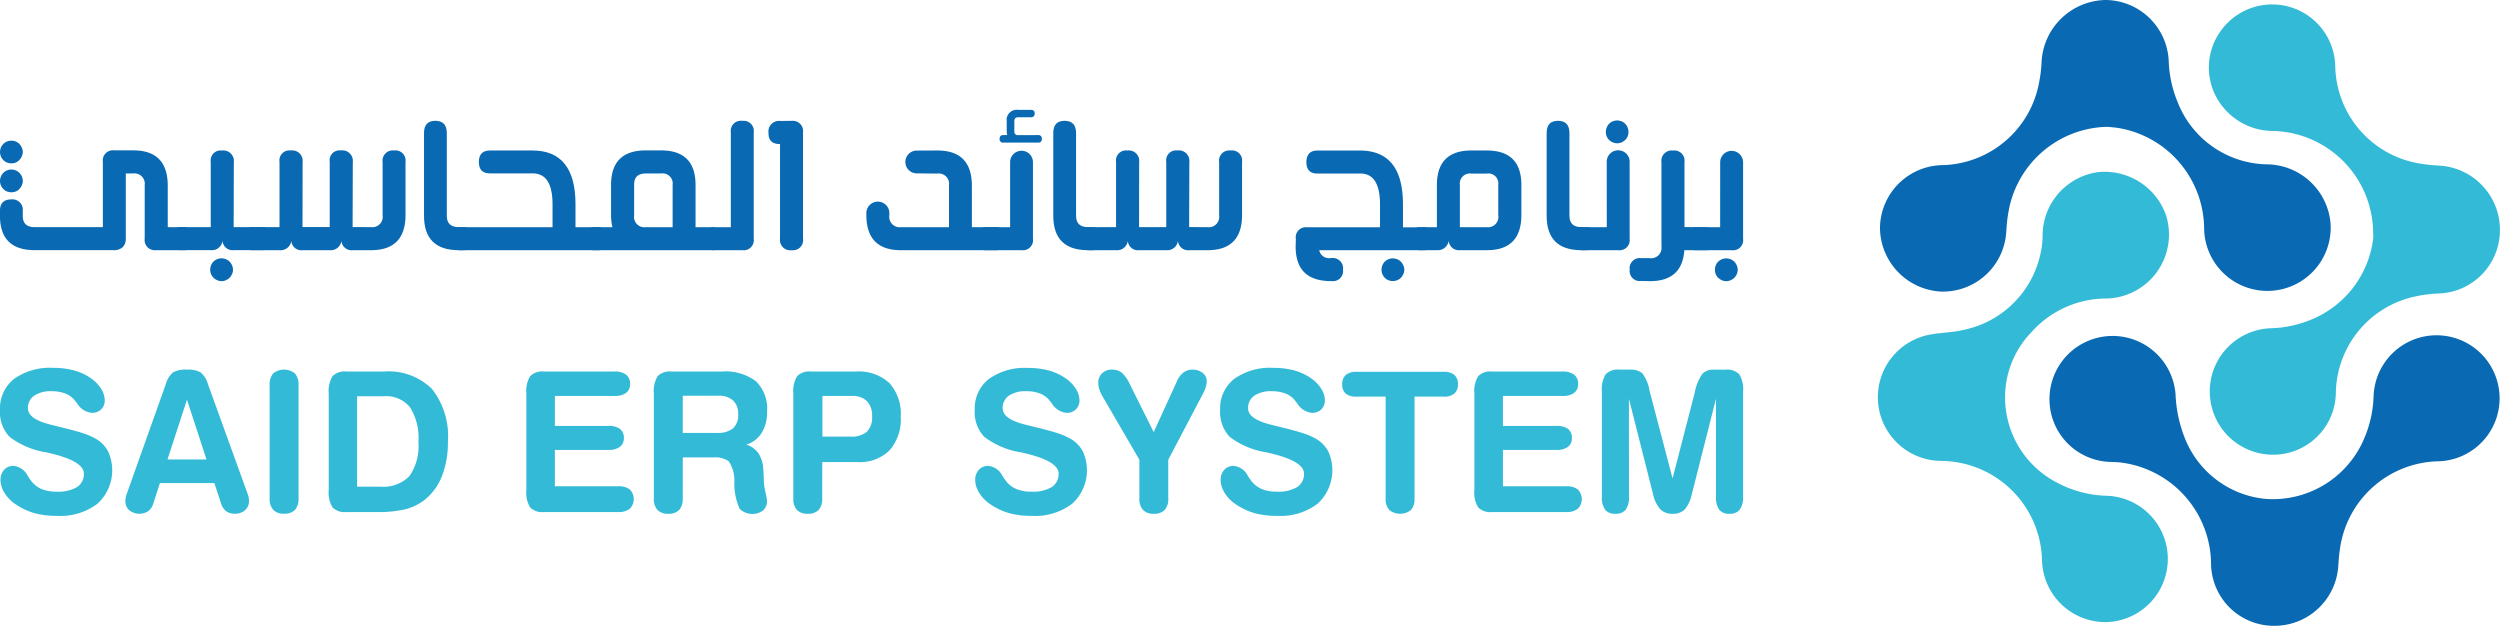 <svg id="Component_2_1" data-name="Component 2 – 1" xmlns="http://www.w3.org/2000/svg" width="226.102" height="56.599" viewBox="0 0 226.102 56.599">
  <g id="Group_179" data-name="Group 179" transform="translate(0 9.935)">
    <g id="Group_177" data-name="Group 177" transform="translate(0 23.339)">
      <g id="Group_176" data-name="Group 176">
        <path id="Path_229" data-name="Path 229" d="M366.619,876.634a1.127,1.127,0,0,1-.32.841,1.151,1.151,0,0,1-.846.315,1.738,1.738,0,0,1-1.32-.837c-.108-.137-.193-.244-.249-.318a2.078,2.078,0,0,0-.851-.6,3.382,3.382,0,0,0-1.221-.2,2.664,2.664,0,0,0-1.578.405,1.326,1.326,0,0,0-.561,1.139q0,1,2.175,1.51l.81.2q1.363.336,2,.547a6.348,6.348,0,0,1,1.084.462,2.892,2.892,0,0,1,1.173,1.164,4.092,4.092,0,0,1-.954,4.746,5.542,5.542,0,0,1-3.645,1.1,7.529,7.529,0,0,1-2.131-.267,6.017,6.017,0,0,1-1.743-.863,3.28,3.28,0,0,1-.91-.988,2.182,2.182,0,0,1-.341-1.118,1.325,1.325,0,0,1,.327-.927,1.107,1.107,0,0,1,.854-.357,1.609,1.609,0,0,1,1.278.9c.15.23.269.4.362.517a2.3,2.3,0,0,0,.935.691,3.561,3.561,0,0,0,1.325.224,3.335,3.335,0,0,0,1.837-.414,1.378,1.378,0,0,0,.621-1.226q0-1.138-3.2-1.871c-.074-.018-.135-.032-.181-.044a7.33,7.33,0,0,1-3.334-1.4,3.223,3.223,0,0,1-.867-2.433,3.386,3.386,0,0,1,1.267-2.809,5.582,5.582,0,0,1,3.547-1,7.062,7.062,0,0,1,1.9.237,4.906,4.906,0,0,1,1.544.729,3.132,3.132,0,0,1,.88.924A1.951,1.951,0,0,1,366.619,876.634Z" transform="translate(-357.146 -873.727)" fill="#32bad7"/>
        <path id="Path_230" data-name="Path 230" d="M419.329,886.628a1.4,1.4,0,0,1-.467.716,1.484,1.484,0,0,1-1.712-.082,1.067,1.067,0,0,1-.35-.832,1.856,1.856,0,0,1,.03-.337,1.743,1.743,0,0,1,.1-.336l3.511-9.871a2.187,2.187,0,0,1,.673-1.1,2.368,2.368,0,0,1,1.251-.245,2.392,2.392,0,0,1,1.212.233,2.105,2.105,0,0,1,.686,1.079l3.581,9.9a1.824,1.824,0,0,1,.1.336,1.859,1.859,0,0,1,.03.337,1.065,1.065,0,0,1-.354.828,1.326,1.326,0,0,1-.924.318,1.283,1.283,0,0,1-.789-.228,1.385,1.385,0,0,1-.462-.721l-.6-1.82h-4.926Zm3.037-9.37-1.761,5.41h3.529Z" transform="translate(-405.457 -874.386)" fill="#32bad7"/>
        <path id="Path_231" data-name="Path 231" d="M485.4,875.939a1.49,1.49,0,0,1,.323-1.053,1.559,1.559,0,0,1,1.962,0,1.479,1.479,0,0,1,.329,1.048v10.25a1.48,1.48,0,0,1-.324,1.043,1.293,1.293,0,0,1-.988.345,1.276,1.276,0,0,1-.975-.349,1.468,1.468,0,0,1-.327-1.04Z" transform="translate(-461.014 -874.386)" fill="#32bad7"/>
        <path id="Path_232" data-name="Path 232" d="M515.072,888.157a1.545,1.545,0,0,1-1.242-.418,2.587,2.587,0,0,1-.345-1.576V877.45a2.6,2.6,0,0,1,.345-1.583,1.541,1.541,0,0,1,1.242-.419h3.392a5.605,5.605,0,0,1,4.361,1.579,6.918,6.918,0,0,1,1.436,4.788,8.243,8.243,0,0,1-.53,3.072,5.111,5.111,0,0,1-1.54,2.14,4.732,4.732,0,0,1-1.726.867,10.859,10.859,0,0,1-2.71.263Zm.975-10.474v8.178h2.1a3.291,3.291,0,0,0,2.635-.953,4.73,4.73,0,0,0,.815-3.093,5.2,5.2,0,0,0-.759-3.131,2.787,2.787,0,0,0-2.372-1Z" transform="translate(-483.754 -875.121)" fill="#32bad7"/>
        <path id="Path_233" data-name="Path 233" d="M615.749,885.827a1.65,1.65,0,0,1,1.061.289,1.245,1.245,0,0,1,0,1.742,1.619,1.619,0,0,1-1.057.3h-6.713a1.546,1.546,0,0,1-1.242-.418,2.588,2.588,0,0,1-.345-1.576V877.45a2.6,2.6,0,0,1,.345-1.583,1.541,1.541,0,0,1,1.242-.419h6.376a1.675,1.675,0,0,1,1.057.284,1,1,0,0,1,.359.837.963.963,0,0,1-.359.812,1.71,1.71,0,0,1-1.057.276h-5.383v2.71h4.84a1.693,1.693,0,0,1,1.048.272.977.977,0,0,1,.349.823.954.954,0,0,1-.357.8,1.681,1.681,0,0,1-1.04.276h-4.84v3.288Z" transform="translate(-559.849 -875.121)" fill="#32bad7"/>
        <path id="Path_234" data-name="Path 234" d="M670.718,886.923a1.479,1.479,0,0,1-.323,1.043,1.291,1.291,0,0,1-.988.345,1.272,1.272,0,0,1-.979-.349,1.485,1.485,0,0,1-.323-1.04V877.45a2.6,2.6,0,0,1,.345-1.583,1.541,1.541,0,0,1,1.242-.419h4.574a4.541,4.541,0,0,1,3.08.889,3.452,3.452,0,0,1,1,2.718,3.587,3.587,0,0,1-.487,1.941,2.463,2.463,0,0,1-1.4,1.061,2.122,2.122,0,0,1,1.087.76,2.763,2.763,0,0,1,.448,1.379c.023.237.04.544.052.924a5.287,5.287,0,0,0,.06.777c.024.15.067.366.13.651a3.33,3.33,0,0,1,.1.6,1.1,1.1,0,0,1-.353.862,1.633,1.633,0,0,1-2.118-.151,5.56,5.56,0,0,1-.48-2.4,3.136,3.136,0,0,0-.5-1.885,2.086,2.086,0,0,0-1.393-.357h-2.77Zm0-9.284V881h3.072a2.22,2.22,0,0,0,1.471-.405,1.6,1.6,0,0,0,.47-1.277,1.623,1.623,0,0,0-.462-1.255,1.928,1.928,0,0,0-1.358-.428Z" transform="translate(-608.97 -875.121)" fill="#32bad7"/>
        <path id="Path_235" data-name="Path 235" d="M737.051,886.923a1.479,1.479,0,0,1-.324,1.043,1.291,1.291,0,0,1-.988.345,1.272,1.272,0,0,1-.979-.349,1.484,1.484,0,0,1-.323-1.04V877.45a2.6,2.6,0,0,1,.345-1.583,1.541,1.541,0,0,1,1.242-.419h4.064a4.09,4.09,0,0,1,3.033,1.04,4.157,4.157,0,0,1,1.031,3.051,4.235,4.235,0,0,1-1.009,3.032,3.779,3.779,0,0,1-2.882,1.066h-3.209Zm.018-9.267v3.675H739.6a2.134,2.134,0,0,0,1.493-.436,1.84,1.84,0,0,0,.467-1.4,1.874,1.874,0,0,0-.462-1.367,1.825,1.825,0,0,0-1.359-.471Z" transform="translate(-662.688 -875.121)" fill="#32bad7"/>
        <path id="Path_236" data-name="Path 236" d="M830.2,876.634a1.127,1.127,0,0,1-.32.841,1.151,1.151,0,0,1-.846.315,1.739,1.739,0,0,1-1.32-.837c-.108-.137-.193-.244-.249-.318a2.082,2.082,0,0,0-.851-.6,3.383,3.383,0,0,0-1.221-.2,2.665,2.665,0,0,0-1.578.405,1.326,1.326,0,0,0-.561,1.139q0,1,2.175,1.51l.81.2q1.363.336,2,.547a6.351,6.351,0,0,1,1.084.462,2.893,2.893,0,0,1,1.173,1.164,4.093,4.093,0,0,1-.954,4.746,5.542,5.542,0,0,1-3.645,1.1,7.528,7.528,0,0,1-2.131-.267,6.016,6.016,0,0,1-1.743-.863,3.275,3.275,0,0,1-.91-.988,2.179,2.179,0,0,1-.341-1.118,1.325,1.325,0,0,1,.327-.927,1.108,1.108,0,0,1,.855-.357,1.609,1.609,0,0,1,1.277.9c.15.23.269.4.362.517a2.3,2.3,0,0,0,.935.691,3.561,3.561,0,0,0,1.325.224,3.334,3.334,0,0,0,1.837-.414,1.378,1.378,0,0,0,.621-1.226q0-1.138-3.2-1.871c-.074-.018-.135-.032-.181-.044a7.33,7.33,0,0,1-3.334-1.4,3.223,3.223,0,0,1-.867-2.433A3.385,3.385,0,0,1,822,874.731a5.581,5.581,0,0,1,3.547-1,7.062,7.062,0,0,1,1.9.237,4.9,4.9,0,0,1,1.544.729,3.132,3.132,0,0,1,.88.924A1.95,1.95,0,0,1,830.2,876.634Z" transform="translate(-732.572 -873.727)" fill="#32bad7"/>
        <path id="Path_237" data-name="Path 237" d="M879.885,877a3.466,3.466,0,0,1-.311-.673,1.957,1.957,0,0,1-.094-.586,1.155,1.155,0,0,1,.341-.867,1.223,1.223,0,0,1,.892-.332,1.406,1.406,0,0,1,.867.254,3.229,3.229,0,0,1,.764,1.091l2.148,4.306,2.088-4.572a2.022,2.022,0,0,1,.6-.819,1.329,1.329,0,0,1,.819-.259,1.406,1.406,0,0,1,.924.3.924.924,0,0,1,.362.745,1.89,1.89,0,0,1-.069.476,2.923,2.923,0,0,1-.208.535l-3.2,6.09v3.5a1.48,1.48,0,0,1-.323,1.043,1.293,1.293,0,0,1-.988.345,1.276,1.276,0,0,1-.975-.349,1.468,1.468,0,0,1-.327-1.04v-3.5Z" transform="translate(-780.149 -874.386)" fill="#32bad7"/>
        <path id="Path_238" data-name="Path 238" d="M946.894,876.634a1.127,1.127,0,0,1-.32.841,1.15,1.15,0,0,1-.846.315,1.738,1.738,0,0,1-1.32-.837c-.108-.137-.193-.244-.249-.318a2.079,2.079,0,0,0-.851-.6,3.382,3.382,0,0,0-1.221-.2,2.664,2.664,0,0,0-1.578.405,1.326,1.326,0,0,0-.561,1.139q0,1,2.175,1.51l.81.2q1.363.336,2,.547a6.347,6.347,0,0,1,1.084.462,2.892,2.892,0,0,1,1.173,1.164,4.093,4.093,0,0,1-.954,4.746,5.541,5.541,0,0,1-3.645,1.1,7.529,7.529,0,0,1-2.131-.267,6.017,6.017,0,0,1-1.743-.863,3.278,3.278,0,0,1-.91-.988,2.18,2.18,0,0,1-.341-1.118,1.325,1.325,0,0,1,.327-.927,1.107,1.107,0,0,1,.854-.357,1.609,1.609,0,0,1,1.278.9c.15.23.269.4.362.517a2.3,2.3,0,0,0,.935.691,3.562,3.562,0,0,0,1.325.224,3.334,3.334,0,0,0,1.837-.414,1.378,1.378,0,0,0,.621-1.226q0-1.138-3.2-1.871c-.074-.018-.135-.032-.181-.044a7.331,7.331,0,0,1-3.334-1.4,3.224,3.224,0,0,1-.867-2.433,3.386,3.386,0,0,1,1.267-2.809,5.581,5.581,0,0,1,3.547-1,7.061,7.061,0,0,1,1.9.237,4.9,4.9,0,0,1,1.544.729,3.131,3.131,0,0,1,.88.924A1.952,1.952,0,0,1,946.894,876.634Z" transform="translate(-827.071 -873.727)" fill="#32bad7"/>
        <path id="Path_239" data-name="Path 239" d="M996.766,877.83a1.432,1.432,0,0,1-.963-.276,1.055,1.055,0,0,1-.315-.837,1.069,1.069,0,0,1,.323-.846,1.4,1.4,0,0,1,.954-.285h7.911a1.4,1.4,0,0,1,.958.285,1.075,1.075,0,0,1,.32.846,1.049,1.049,0,0,1-.32.832,1.413,1.413,0,0,1-.958.281h-2.649v9.206a1.474,1.474,0,0,1-.323,1.043,1.561,1.561,0,0,1-1.962,0,1.469,1.469,0,0,1-.328-1.04V877.83Z" transform="translate(-874.096 -875.233)" fill="#32bad7"/>
        <path id="Path_240" data-name="Path 240" d="M1066.627,885.827a1.65,1.65,0,0,1,1.061.289,1.245,1.245,0,0,1,0,1.742,1.619,1.619,0,0,1-1.057.3h-6.713a1.546,1.546,0,0,1-1.243-.418,2.59,2.59,0,0,1-.345-1.576V877.45a2.6,2.6,0,0,1,.345-1.583,1.542,1.542,0,0,1,1.243-.419h6.376a1.675,1.675,0,0,1,1.057.284,1.006,1.006,0,0,1,.359.837.963.963,0,0,1-.359.812,1.71,1.71,0,0,1-1.057.276h-5.383v2.71h4.84a1.694,1.694,0,0,1,1.048.272.977.977,0,0,1,.349.823.954.954,0,0,1-.357.8,1.681,1.681,0,0,1-1.04.276h-4.84v3.288Z" transform="translate(-924.985 -875.121)" fill="#32bad7"/>
        <path id="Path_241" data-name="Path 241" d="M1121.432,886.024a1.915,1.915,0,0,1-.293,1.178,1.1,1.1,0,0,1-.924.375,1.134,1.134,0,0,1-.94-.366,1.908,1.908,0,0,1-.293-1.187v-9.489a2.586,2.586,0,0,1,.345-1.576,1.544,1.544,0,0,1,1.242-.418h.915a1.722,1.722,0,0,1,1.126.3,3.455,3.455,0,0,1,.677,1.591l2.088,7.955,2.01-7.79a4.335,4.335,0,0,1,.695-1.688,1.371,1.371,0,0,1,1.04-.366h1.045a1.534,1.534,0,0,1,1.242.423,2.6,2.6,0,0,1,.345,1.571v9.489a1.889,1.889,0,0,1-.3,1.178,1.1,1.1,0,0,1-.919.375,1.128,1.128,0,0,1-.94-.37,1.915,1.915,0,0,1-.293-1.183v-8.851l-2.191,8.662a3.057,3.057,0,0,1-.643,1.358,1.473,1.473,0,0,1-1.091.384,1.492,1.492,0,0,1-1.1-.4,2.959,2.959,0,0,1-.656-1.342l-2.191-8.662Z" transform="translate(-974.106 -874.386)" fill="#32bad7"/>
      </g>
    </g>
    <g id="Group_178" data-name="Group 178" transform="translate(0)" style="isolation: isolate">
      <path id="Path_242" data-name="Path 242" d="M373.945,773.473q.5,0,.5,1.049-.018,1.031-.529,1.031h-2.644a.927.927,0,0,1-1.04-1.057v-4.822a.931.931,0,0,0-1.049-1.057h-.661v5.861a1.089,1.089,0,0,1-.274.8,1.236,1.236,0,0,1-.9.273h-7.06q-3.147,0-3.147-3.12v-.388q-.018-1.083,1.031-1.084a.943.943,0,0,1,1.031,1.057v.441q0,1.014,1.093,1.014h6.152v-5.914a.916.916,0,0,1,1.039-1.032h1.71q3.121,0,3.12,3.2v3.746ZM358.177,767.7a1.079,1.079,0,0,1-.52-.132,1.037,1.037,0,0,1-.379-.388,1.074,1.074,0,0,1-.132-.511,1.092,1.092,0,0,1,.132-.5,1.038,1.038,0,0,1,.379-.388,1.08,1.08,0,0,1,.52-.133,1.1,1.1,0,0,1,.511.133.908.908,0,0,1,.37.388.96.96,0,0,1,.15.5,1.13,1.13,0,0,1-.52.9A1.1,1.1,0,0,1,358.177,767.7Zm0,2.619a1.082,1.082,0,0,1-.52-.133,1.037,1.037,0,0,1-.379-.388,1.072,1.072,0,0,1-.132-.511,1.092,1.092,0,0,1,.132-.5.9.9,0,0,1,.379-.388,1.036,1.036,0,0,1,.52-.141,1.024,1.024,0,0,1,.511.141.945.945,0,0,1,.37.37,1.023,1.023,0,0,1,.15.52,1.006,1.006,0,0,1-.15.511.98.98,0,0,1-.37.388A1.106,1.106,0,0,1,358.177,770.318Z" transform="translate(-357.145 -762.861)" fill="#0969b2"/>
      <path id="Path_243" data-name="Path 243" d="M447.99,777.3q.5,0,.5,1.049-.018,1.031-.528,1.031h-2.671a.918.918,0,0,1-1.023-1.031.967.967,0,0,1-1.066,1.031h-2.821q-.51,0-.511-1.031-.017-1.049.5-1.049H443.2v-5.9a.9.9,0,0,1,1.013-1.031.953.953,0,0,1,1.075,1.058l-.017,5.87Zm-3.808,4.883a1.019,1.019,0,0,1-.52-.15,1.085,1.085,0,0,1-.379-.371,1.062,1.062,0,0,1-.132-.51,1.116,1.116,0,0,1,.132-.521.973.973,0,0,1,.379-.379,1.05,1.05,0,0,1,1.022,0,.905.905,0,0,1,.379.379,1.021,1.021,0,0,1,.15.521,1,1,0,0,1-.15.51.941.941,0,0,1-.37.371A1.008,1.008,0,0,1,444.182,782.185Z" transform="translate(-424.14 -766.69)" fill="#0969b2"/>
      <path id="Path_244" data-name="Path 244" d="M487.488,770.329a.915.915,0,0,1,1.031,1.04v4.786q0,3.191-3.12,3.191h-1.648a.917.917,0,0,1-1.022-1.031.974.974,0,0,1-1.067,1.031h-2.45a.909.909,0,0,1-1.014-1.031.978.978,0,0,1-1.075,1.031H474.61q-.51,0-.528-1.049,0-1.031.52-1.031l2.521-.009v-5.9a.908.908,0,0,1,1.022-1.031.948.948,0,0,1,1.067,1.058l-.009,5.87h2.46v-5.9a.9.9,0,0,1,1.014-1.031.952.952,0,0,1,1.075,1.058l-.018,5.87,1.657.009a.939.939,0,0,0,1.057-1.067v-4.812A.927.927,0,0,1,487.488,770.329Z" transform="translate(-451.844 -766.653)" fill="#0969b2"/>
      <path id="Path_245" data-name="Path 245" d="M562.474,765.818q.519,0,.5,1.049,0,1.031-.528,1.031h-.494q-3.147,0-3.146-3.12v-7.483q0-1.1,1.031-1.1,1.013.009,1.031,1.075V764.8q0,1.014,1.1,1.014Z" transform="translate(-520.458 -755.205)" fill="#0969b2"/>
      <path id="Path_246" data-name="Path 246" d="M585.957,777.266q.511,0,.5,1.031,0,1.049-.529,1.049H573.265q-.51,0-.511-1.049-.016-1.031.5-1.031h8.47V775.2q0-2.811-1.8-2.8H576.06q-1,0-1-1.032t1-1.04H579.9q3.9,0,3.9,4.865v2.071Z" transform="translate(-531.752 -766.653)" fill="#0969b2"/>
      <path id="Path_247" data-name="Path 247" d="M647.978,777.226q.521,0,.521,1.04t-.5,1.04H637.128q-.51,0-.5-1.04t.511-1.04h1.727a4.4,4.4,0,0,1-.092-.529,5.058,5.058,0,0,1-.031-.582V773.4q0-3.12,3.138-3.12h1.383q3.121,0,3.12,3.13v3.816Zm-7.148-1.075a.939.939,0,0,0,1.049,1.075h2.432V773.4a.911.911,0,0,0-1.031-1.031h-1.4q-1.049,0-1.049,1Z" transform="translate(-583.478 -766.613)" fill="#0969b2"/>
      <path id="Path_248" data-name="Path 248" d="M696.74,756.238a.919.919,0,0,1,1.031,1.049v9.6a.919.919,0,0,1-1.031,1.049h-2.627q-.511,0-.528-1.049-.018-1.031.5-1.031H695.7v-8.594A.912.912,0,0,1,696.74,756.238Z" transform="translate(-629.604 -755.242)" fill="#0969b2"/>
      <path id="Path_249" data-name="Path 249" d="M724.737,756.238a.93.93,0,0,1,1.031,1.04v9.6a.919.919,0,0,1-1.023,1.058.935.935,0,0,1-1.057-1.058v-8.541q-1.058,0-1.04-1a.958.958,0,0,1,1.04-1.093Z" transform="translate(-653.142 -755.242)" fill="#0969b2"/>
      <path id="Path_250" data-name="Path 250" d="M780.993,777.266q.519,0,.5,1.049,0,1.031-.529,1.031H772.3q-3.12,0-3.12-3.191v-.167a1.04,1.04,0,1,1,2.08.009v.2a.943.943,0,0,0,1.067,1.067h4.327v-3.79a.935.935,0,0,0-1.057-1.058l-1.825-.017a1.032,1.032,0,1,1,0-2.063l1.833-.008q3.12,0,3.12,3.2v3.737Z" transform="translate(-690.826 -766.653)" fill="#0969b2"/>
      <path id="Path_251" data-name="Path 251" d="M825.648,755.688a1.032,1.032,0,0,1,2.063.026v6.928a.916.916,0,0,1-1.023,1.049h-3.306q-.51,0-.528-1.049,0-1.031.5-1.031h2.292Zm2.521-2.406a.3.3,0,0,1,.344.344.3.3,0,0,1-.344.335h-3.129a.3.3,0,0,1-.344-.335c0-.229.109-.344.326-.344h.362a1.772,1.772,0,0,1-.044-.37v-.881A.912.912,0,0,1,826.371,751H827.5c.247-.005.37.1.37.327a.322.322,0,0,1-.361.344h-1.146c-.223,0-.334.12-.334.362v.9a.308.308,0,0,0,.344.353Z" transform="translate(-734.291 -750.999)" fill="#0969b2"/>
      <path id="Path_252" data-name="Path 252" d="M861.744,765.818q.519,0,.5,1.049,0,1.031-.528,1.031h-.494q-3.147,0-3.146-3.12v-7.483q0-1.1,1.031-1.1,1.013.009,1.031,1.075V764.8q0,1.014,1.1,1.014Z" transform="translate(-762.817 -755.205)" fill="#0969b2"/>
      <path id="Path_253" data-name="Path 253" d="M885.342,770.329a.915.915,0,0,1,1.031,1.04v4.786q0,3.191-3.12,3.191h-1.648a.917.917,0,0,1-1.023-1.031.974.974,0,0,1-1.067,1.031h-2.45a.909.909,0,0,1-1.014-1.031.978.978,0,0,1-1.075,1.031h-2.512q-.51,0-.528-1.049,0-1.031.52-1.031l2.521-.009v-5.9A.908.908,0,0,1,876,770.329a.948.948,0,0,1,1.067,1.058l-.009,5.87h2.459v-5.9a.9.9,0,0,1,1.014-1.031.952.952,0,0,1,1.075,1.058l-.018,5.87,1.657.009A.939.939,0,0,0,884.3,776.2v-4.812A.927.927,0,0,1,885.342,770.329Z" transform="translate(-774.04 -766.653)" fill="#0969b2"/>
      <path id="Path_254" data-name="Path 254" d="M985.057,777.274q.51,0,.5,1.031t-.528,1.04h-9.555a.9.9,0,0,0,1.014.714h.079a.931.931,0,0,1,1.057,1.049.915.915,0,0,1-1.039,1.031h-.053q-3.191,0-3.191-3.12l.018-.705a.908.908,0,0,1,1.013-1.04h6.6v-2.062q0-2.813-1.8-2.8H975.3q-.987,0-.987-1.031.016-1.049,1-1.049h3.834q3.9,0,3.9,4.865v2.08Zm-3.438,4.733a.971.971,0,0,1-.379-.388,1.04,1.04,0,0,1-.132-.511,1.023,1.023,0,0,1,.132-.5.892.892,0,0,1,.379-.388,1.013,1.013,0,0,1,.5-.133,1.053,1.053,0,0,1,.521.133.89.89,0,0,1,.379.388.952.952,0,0,1,.15.5.967.967,0,0,1-.15.511.9.9,0,0,1-.379.388,1.117,1.117,0,0,1-.521.132A1.046,1.046,0,0,1,981.62,782.007Z" transform="translate(-856.162 -766.653)" fill="#0969b2"/>
      <path id="Path_255" data-name="Path 255" d="M1036.007,770.329q3.129,0,3.129,3.12v2.705q0,3.191-3.12,3.191h-2.432a.922.922,0,0,1-1.014-1.04.993.993,0,0,1-1.075,1.04h-1.6q-.512,0-.511-1.04-.018-1.04.5-1.04h1.613v-3.808q0-3.129,3.12-3.129Zm1.04,3.094a.9.9,0,0,0-1.04-1.006h-1.4a.912.912,0,0,0-1.032,1.032v3.816h2.433a.935.935,0,0,0,1.04-1.075Z" transform="translate(-901.542 -766.653)" fill="#0969b2"/>
      <path id="Path_256" data-name="Path 256" d="M1096.4,765.818q.519,0,.5,1.049,0,1.031-.528,1.031h-.494q-3.147,0-3.146-3.12v-7.483q0-1.1,1.031-1.1,1.013.009,1.031,1.075V764.8q0,1.014,1.1,1.014Z" transform="translate(-952.852 -755.205)" fill="#0969b2"/>
      <path id="Path_257" data-name="Path 257" d="M1109.46,759.783a1.036,1.036,0,0,1,2.072.009v6.945a.919.919,0,0,1-1.031,1.049H1107.2q-.511,0-.511-1.031-.017-1.049.5-1.049h2.274Zm.952-1.666a.968.968,0,0,1-.52-.141.983.983,0,0,1-.511-.89,1.109,1.109,0,0,1,.132-.511.97.97,0,0,1,.379-.388,1.058,1.058,0,0,1,1.023,0,.967.967,0,0,1,.379.388,1.1,1.1,0,0,1,.133.511,1.08,1.08,0,0,1-.133.52.912.912,0,0,1-.379.37A.94.94,0,0,1,1110.412,758.117Z" transform="translate(-964.146 -755.094)" fill="#0969b2"/>
      <path id="Path_258" data-name="Path 258" d="M1139.16,777.32q.512,0,.529,1.031,0,1.031-.5,1.031h-2.063q-.185,2.8-3.1,2.8l-.793-.018a.912.912,0,0,1-1.049-1.013l.017-.018h-.017a.919.919,0,0,1,1.049-1.031H1134a.939.939,0,0,0,1.058-1.067v-7.606a.931.931,0,0,1,1.049-1.058.919.919,0,0,1,1.031,1.049v5.87Q1138.27,777.3,1139.16,777.32Z" transform="translate(-984.794 -766.69)" fill="#0969b2"/>
      <path id="Path_259" data-name="Path 259" d="M1163.41,771.4a1.036,1.036,0,0,1,2.071.008v6.928a.919.919,0,0,1-1.031,1.049h-3.306q-.511,0-.511-1.031-.016-1.049.5-1.049h2.274Zm.555,10.789a.987.987,0,0,1-.52-.15,1.084,1.084,0,0,1-.379-.371,1.062,1.062,0,0,1-.132-.51,1.115,1.115,0,0,1,.132-.521.972.972,0,0,1,.379-.379,1.05,1.05,0,0,1,1.022,0,.9.9,0,0,1,.38.379,1.023,1.023,0,0,1,.15.521,1.006,1.006,0,0,1-.15.51.921.921,0,0,1-.38.371A.957.957,0,0,1,1163.965,782.185Z" transform="translate(-1007.835 -766.69)" fill="#0969b2"/>
    </g>
  </g>
  <g id="Group_180" data-name="Group 180" transform="translate(169.842)">
    <path id="Path_260" data-name="Path 260" d="M1270.673,821.061a5.738,5.738,0,0,1-5.57-5.557,9.2,9.2,0,0,0-9.107-9.02,5.759,5.759,0,0,1-.967-11.433c.933-.169,1.9-.177,2.823-.383a8.965,8.965,0,0,0,7.154-7.126,6.852,6.852,0,0,0,.148-1.415,5.8,5.8,0,0,1,5.053-5.763,5.89,5.89,0,0,1,6.086,3.832,5.784,5.784,0,0,1-5.334,7.6,9.1,9.1,0,0,0-6.862,3.1,8.454,8.454,0,0,0-2.262,6.957,8.68,8.68,0,0,0,4.722,6.648,10.078,10.078,0,0,0,4.3,1.134,5.715,5.715,0,1,1-.185,11.429Z" transform="translate(-1250.263 -764.8)" fill="#32bad7" style="isolation: isolate"/>
    <path id="Path_261" data-name="Path 261" d="M1422.521,721.584a9.28,9.28,0,0,0-9-9.276,5.845,5.845,0,0,1-4.682-2.293,5.63,5.63,0,0,1-.162-6.667,5.708,5.708,0,0,1,10.417,3.1,9.1,9.1,0,0,0,7.33,8.748,14.532,14.532,0,0,0,2.018.242,5.813,5.813,0,0,1,5.541,6.043,5.727,5.727,0,0,1-5.621,5.528,12.093,12.093,0,0,0-2.115.284,9.06,9.06,0,0,0-7.1,8.732,5.67,5.67,0,0,1-5.766,5.561,5.72,5.72,0,0,1-.082-11.437,10.235,10.235,0,0,0,3.475-.721,9.108,9.108,0,0,0,5.733-7.257A2.168,2.168,0,0,0,1422.521,721.584Z" transform="translate(-1377.734 -700.463)" fill="#32bad7" style="isolation: isolate"/>
    <path id="Path_262" data-name="Path 262" d="M1271.747,710.227a9.261,9.261,0,0,0-8.925,7.926c-.1.567-.132,1.147-.175,1.722a5.742,5.742,0,0,1-5.857,5.253,5.821,5.821,0,0,1-5.552-5.711,5.741,5.741,0,0,1,5.507-5.723,9.12,9.12,0,0,0,8.895-7.541,11.994,11.994,0,0,0,.213-1.818,5.906,5.906,0,0,1,5.824-5.579,5.77,5.77,0,0,1,5.673,5.467,10.613,10.613,0,0,0,.808,3.768,8.846,8.846,0,0,0,8.062,5.629,5.831,5.831,0,0,1,5.771,5.375,5.724,5.724,0,1,1-11.436.476,9.3,9.3,0,0,0-7.6-9.113A11.759,11.759,0,0,0,1271.747,710.227Z" transform="translate(-1251.053 -698.756)" fill="#0969b2" style="isolation: isolate"/>
    <path id="Path_263" data-name="Path 263" d="M1352.167,884.338a5.686,5.686,0,0,1-5.71-5.7,9.312,9.312,0,0,0-8.026-9.05c-.4-.057-.812-.06-1.219-.078a5.667,5.667,0,0,1-5.366-5.748,5.709,5.709,0,0,1,11.4-.379,12.054,12.054,0,0,0,.8,3.875,8.735,8.735,0,0,0,7.328,5.6,8.963,8.963,0,0,0,8.7-4.95,10.585,10.585,0,0,0,1.084-4.318,5.7,5.7,0,1,1,5.944,5.867,9.178,9.178,0,0,0-9,8.026c-.073.469-.1.946-.135,1.42A5.783,5.783,0,0,1,1352.167,884.338Z" transform="translate(-1316.331 -827.739)" fill="#0969b2" style="isolation: isolate"/>
  </g>
</svg>
